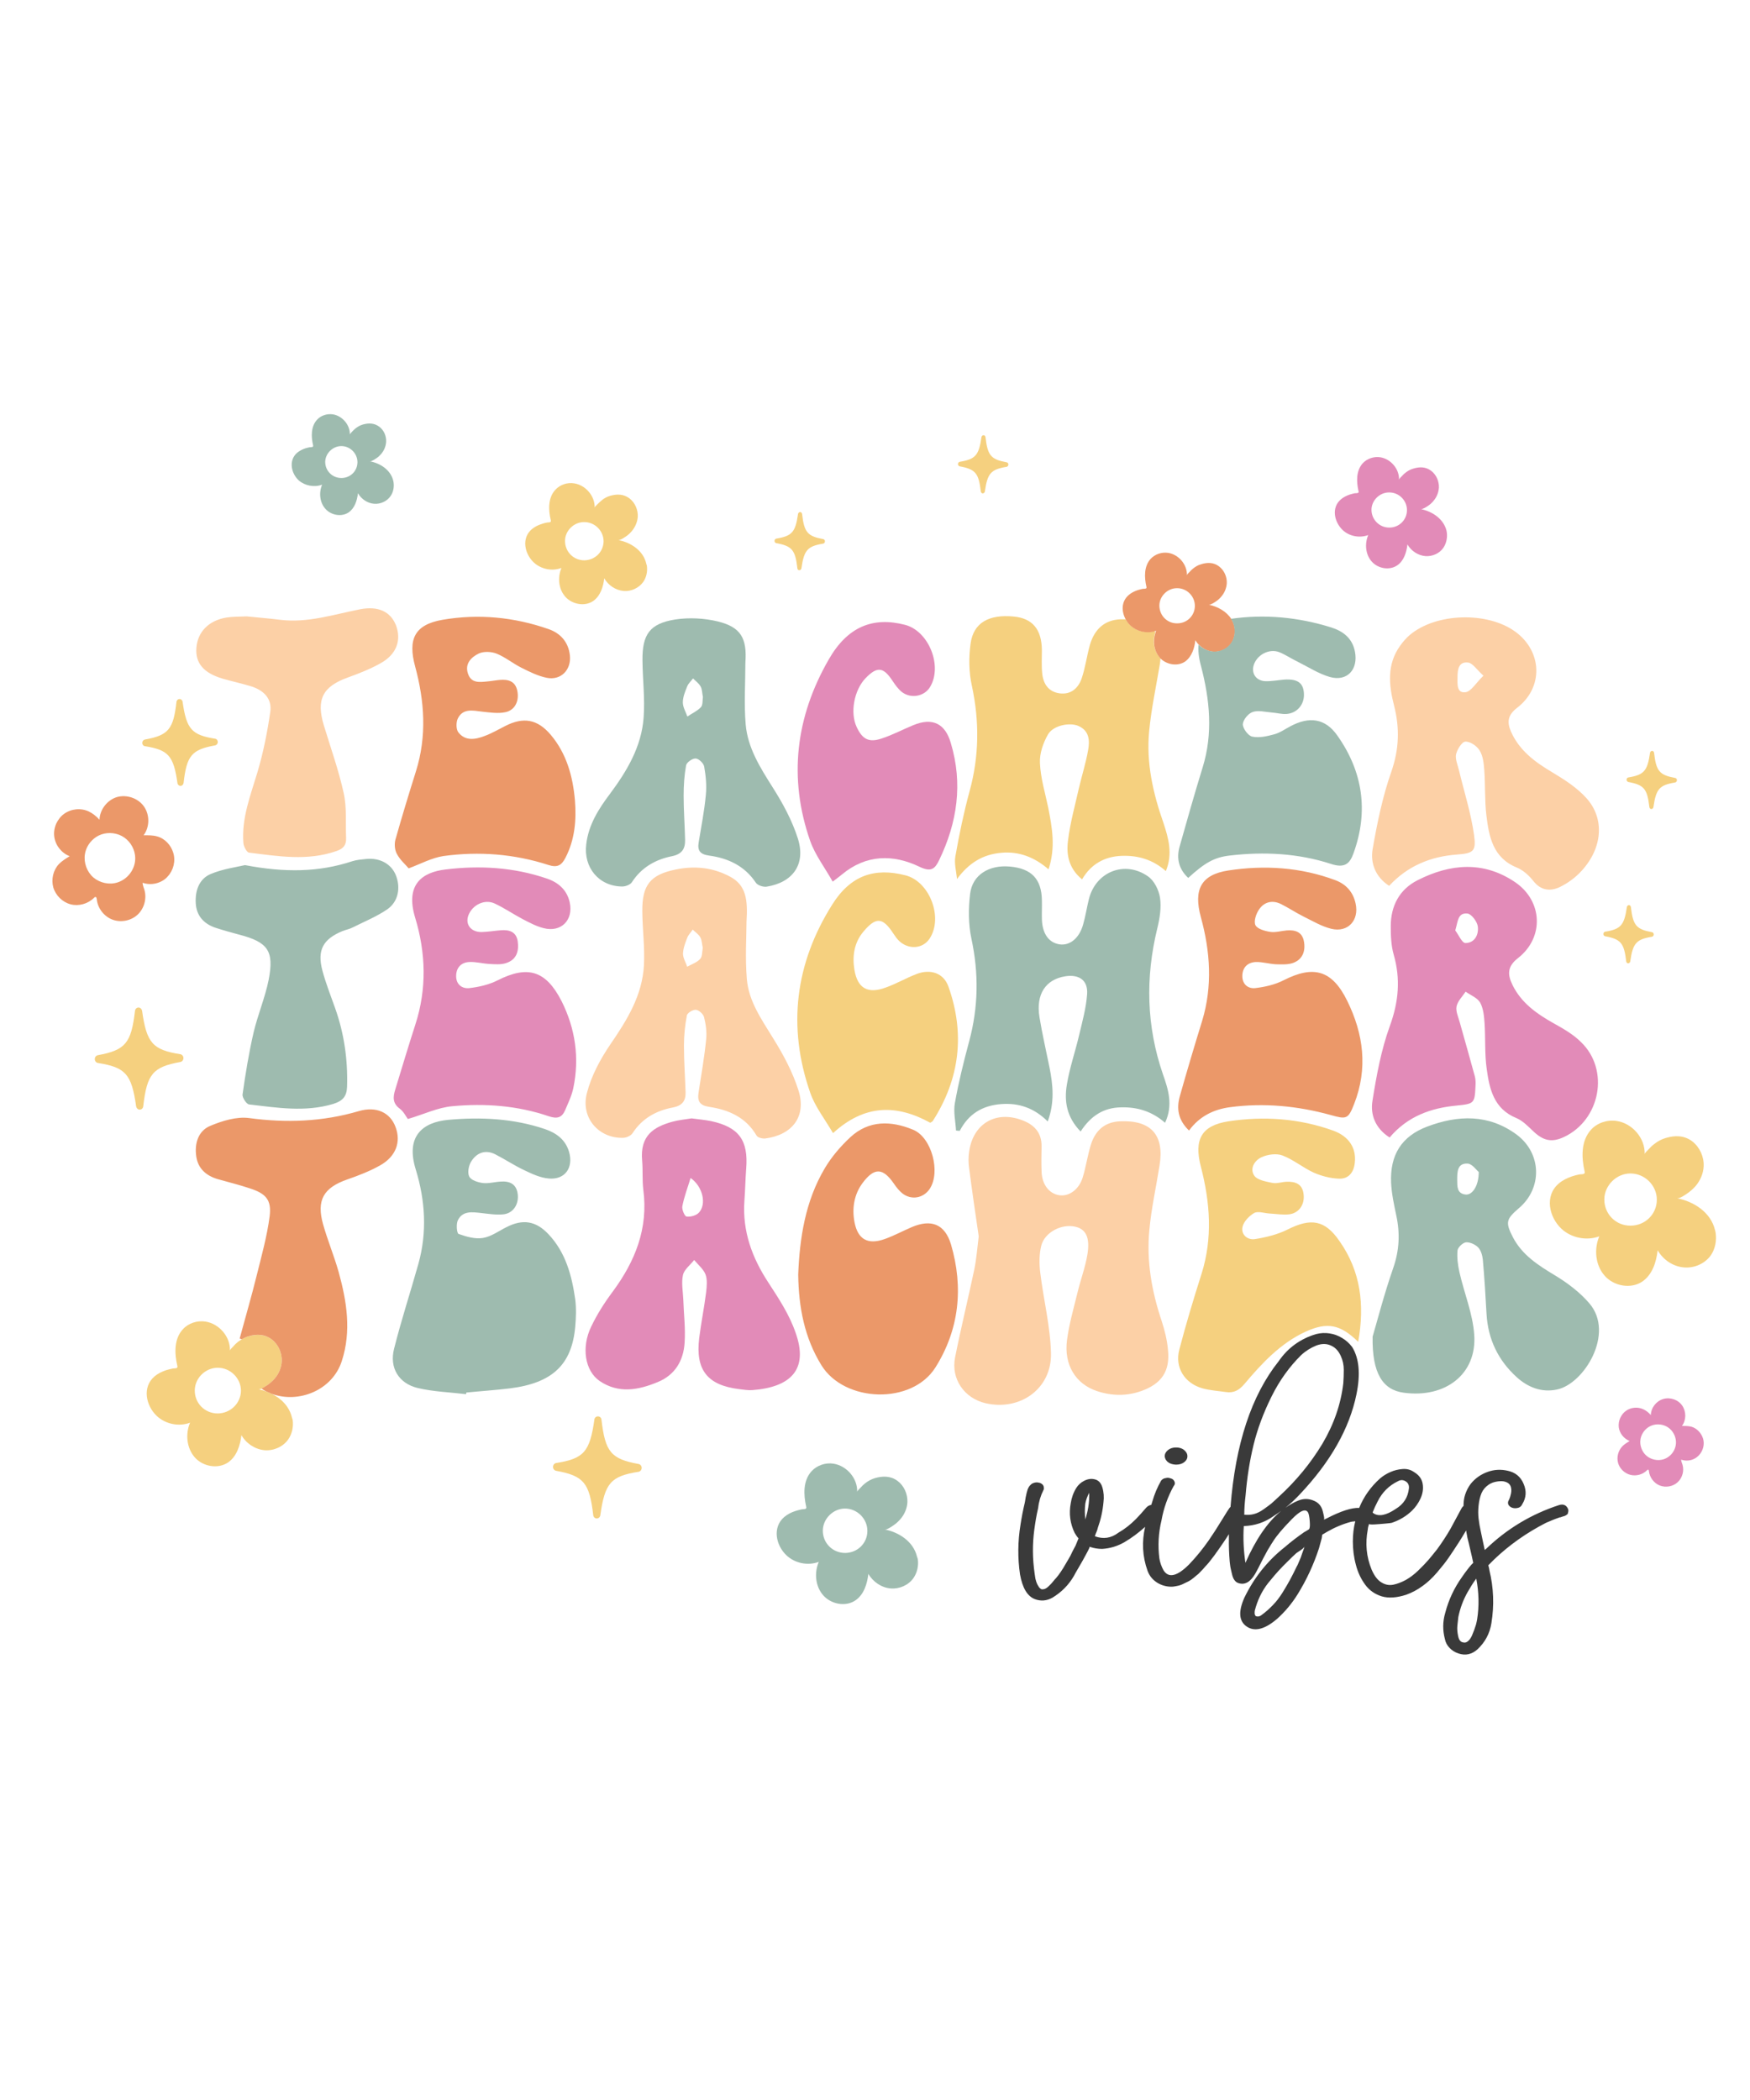 <?xml version="1.0" encoding="UTF-8"?> <!-- Generator: Adobe Illustrator 24.0.0, SVG Export Plug-In . SVG Version: 6.00 Build 0) --> <svg xmlns="http://www.w3.org/2000/svg" xmlns:xlink="http://www.w3.org/1999/xlink" version="1.1" id="Layer_1" x="0px" y="0px" viewBox="0 0 1080 1296" style="enable-background:new 0 0 1080 1296;" xml:space="preserve"> <style type="text/css"> .st0{fill:#F5D07F;} .st1{fill:#EB9869;} .st2{fill:#E28BB8;} .st3{fill:#9EBBAF;} .st4{fill:#FCD0A6;} .st5{fill:#3A3A3A;} </style> <path class="st0" d="M709.2,451.2c1.3-13.6,4.2-27.1,6.5-40.7c0.2-1.4,0.4-2.8,0.5-4.2c-0.2-0.2-0.4-0.4-0.6-0.7 c-3.6-4.1-4.4-10.2-2.6-15.4c-0.2-0.3-0.4-0.5-0.6-0.8c-5.1,1.5-11,0.2-14.8-3.5c-1.1-1.1-2.1-2.3-2.9-3.7c-1.1,0-2.2,0-3.3,0 c-9.4,0.4-15.9,5.8-18.8,15.9c-1.9,6.8-2.8,14-5.1,20.7c-2.1,6-6.7,10-13.5,9.1c-6.9-0.9-10.1-5.8-10.8-12.2 c-0.5-4.9-0.2-9.8-0.2-14.7c-0.2-12.7-5.9-19.4-17.3-20.5c-15.4-1.5-24.9,3.8-26.7,16.6c-1.2,8.6-1.1,17.8,0.8,26.2 c4.7,21.9,4.5,43.3-1.4,64.9c-3.6,13.2-6.4,26.7-8.8,40.3c-0.8,4.5,0.6,9.3,1,14c7.3-9.9,15.9-15.2,27.3-16.2 c11-1,20.5,2.7,29.2,10.2c4.5-13.6,2.2-25.8-0.2-38.1c-1.9-9.1-4.7-18.2-5.1-27.5c-0.3-5.9,2-12.5,5-17.7c3.3-5.6,13.4-7.5,18.7-5.2 c6.9,3,7.1,9.2,6,15.1c-1.4,7.9-3.9,15.7-5.7,23.5c-2.4,10.7-5.4,21.4-6.7,32.3c-1.1,8.6,0.5,17.1,8.7,23.8 c5.5-9.5,14-14.1,24.3-14.5c10-0.4,19.3,2.2,27.4,9.4c4.4-10.7,1.6-20.3-1.4-29.5C711.6,489.7,707.3,470.8,709.2,451.2z M794.6,758.8c-6.2,3.1-13.2,4.8-20.1,5.9c-4.6,0.7-8.7-2.7-7.7-7.5c0.7-3.3,4.1-6.8,7.2-8.6c2.3-1.3,6.2,0.1,9.3,0.3 c4.1,0.2,8.4,1,12.4,0.5c6.1-0.8,9.6-6.2,8.8-12.4c-0.7-6.3-5-7.9-10.5-7.7c-2.9,0.1-6,1.3-8.8,0.7c-3.9-0.8-9.2-1.7-11.1-4.4 c-3.1-4.5,0.3-9.6,4.6-11.5c3.8-1.7,9.1-2.4,12.8-1c6.8,2.6,12.7,7.6,19.3,10.6c4.8,2.1,10.2,3.5,15.4,3.7c6,0.3,9.3-3.8,9.9-9.8 c1-8.9-3.4-16.2-13.2-19.8c-21-7.6-42.9-9.1-64.7-5.8c-17,2.6-21.4,11.5-17.1,28c5.7,22,7.4,44,0.4,66.2c-4.9,15.4-9.6,31-13.7,46.7 c-2.9,11.1,3.3,20.8,14.3,23.9c4.7,1.3,9.7,1.6,14.5,2.3c4.8,0.7,8.1-1.1,11.4-5c10.8-12.8,22.2-25.1,37.8-32.3 c13.3-6,21.2-4.6,32.4,6.3c4.1-22.9,1.5-43.6-11.5-62.1C817.6,752.7,808.9,751.6,794.6,758.8z M565.4,601.2 c-6.4,2.5-12.4,6-18.9,8.3c-10.9,4-17.3,0.5-19.2-11c-1.4-8.4-0.2-16.8,5.6-23.6c7.7-9.2,11.9-8.8,18.4,1.2c1.1,1.6,2.2,3.3,3.6,4.6 c5.8,5.5,14.5,4.9,18.7-1.3c8.7-12.9,0.2-35.4-14.8-39.2c-19.1-4.9-33.8,0-45.1,17.9c-23,36.4-27.9,75.6-13.6,116.5 c3,8.5,8.9,16,14,24.7c19.7-18,39.4-17.7,60-6.4c0.6-0.4,1.4-0.7,1.7-1.3c16.5-25.9,19.8-53.6,9.6-82.5 C582.5,600.5,574.2,597.7,565.4,601.2z M180.1,874.6c-1.6-6.6-6.5-11.5-12.4-14.4c-1-0.5-2.1-1-3.2-1.4c-1.6-0.6-3.3-1.1-5-1.4 c0.5,0.1,1.2-0.1,1.9-0.4c1.5-0.6,3.1-1.8,3.9-2.4c1.5-1,3-2.4,4.2-3.8c2.6-3,4.2-6.8,4.4-10.7c0.2-5.1-2.1-10.4-6.2-13.5 c-4.4-3.3-9.4-3.3-14.4-1.9c-1.4,0.4-2.8,1-4,1.8c-0.8,0.5-1.6,1-2.4,1.6c-1,0.8-2,1.7-2.8,2.7c-0.5,0.5-2.1,2-2.2,2.7 c0.3-8.6-6.7-16.6-15.1-17.9c-5.1-0.8-10.6,1-14,4.8c-5.5,6-5.1,15-3.4,22.4c0.1,0.4,0.2,0.8,0,1.1c-0.4,0.8-2.2,0.5-2.9,0.7 c-1.3,0.3-2.7,0.6-4,1c-2.6,0.9-5.1,2.1-7.1,3.8c-7.8,6.6-5.4,18.1,1.4,24.5c5.4,5,13.6,6.7,20.5,4.1c-3,7-2.1,15.7,2.9,21.4 s14.3,7.4,20.6,3.1c5.3-3.7,7.4-10.4,8.2-16.8c2.9,5.1,8.4,8.8,14.4,9.3c5.5,0.4,11.3-2.1,14.5-6.7c2.4-3.5,3.3-7.9,2.7-12.1 C180.4,875.6,180.3,875.1,180.1,874.6z M134.4,872.3c-8,0-14.3-6.3-14.2-14.3c0.1-7.5,6.5-13.8,14-13.9c7.9-0.1,14.5,6.4,14.5,14.2 C148.6,866,142.3,872.2,134.4,872.3z M398.8,347.7c-1.9-8-9.5-12.9-17.2-14.4c1.2,0.2,3.9-1.7,4.8-2.3c1.3-0.9,2.5-2,3.5-3.2 c2.1-2.5,3.5-5.7,3.7-8.9c0.2-4.3-1.7-8.7-5.1-11.3c-3.7-2.8-7.8-2.8-12-1.6c-2,0.6-3.7,1.5-5.3,2.9c-0.8,0.7-1.6,1.4-2.4,2.2 c-0.4,0.4-1.8,1.7-1.8,2.2c0.2-7.2-5.6-13.9-12.6-15c-4.3-0.7-8.8,0.8-11.7,4c-4.6,5-4.3,12.5-2.8,18.7c0.1,0.3,0.1,0.6,0,0.9 c-0.4,0.7-1.8,0.4-2.4,0.6c-1.1,0.2-2.2,0.5-3.3,0.9c-2.2,0.7-4.2,1.7-6,3.2c-6.5,5.5-4.5,15.1,1.2,20.5c4.5,4.2,11.4,5.6,17.1,3.4 c-2.5,5.8-1.8,13.1,2.4,17.8c4.2,4.7,12,6.2,17.2,2.6c4.4-3.1,6.2-8.7,6.8-14c2.5,4.3,7,7.4,12,7.8c4.6,0.4,9.4-1.8,12.1-5.6 c2-2.9,2.7-6.6,2.2-10.1C399,348.6,398.9,348.2,398.8,347.7z M360.6,345.8c-6.7,0-11.9-5.3-11.9-12c0-6.2,5.4-11.6,11.7-11.6 c6.6-0.1,12.1,5.3,12.1,11.9C372.4,340.6,367.2,345.7,360.6,345.8z M1058.8,760.9c-0.1-0.6-0.2-1.2-0.4-1.8 c-2.6-10.9-13-17.6-23.4-19.6c1.7,0.3,5.3-2.3,6.6-3.2c1.7-1.2,3.4-2.7,4.8-4.3c2.9-3.4,4.8-7.7,5-12.2c0.3-5.9-2.4-11.8-7-15.4 c-5-3.8-10.7-3.8-16.4-2.1c-2.7,0.8-5.1,2.1-7.3,3.9c-1.2,0.9-2.2,1.9-3.2,3c-0.5,0.6-2.4,2.3-2.5,3c0.3-9.8-7.6-18.9-17.2-20.4 c-5.8-0.9-12.1,1.1-16,5.5c-6.2,6.9-5.8,17.1-3.9,25.5c0.1,0.4,0.2,0.9,0,1.2c-0.5,0.9-2.5,0.6-3.3,0.8c-1.5,0.3-3,0.7-4.5,1.2 c-2.9,1-5.8,2.4-8.1,4.4c-8.9,7.5-6.1,20.6,1.6,27.9c6.1,5.7,15.5,7.6,23.4,4.7c-3.4,7.9-2.4,17.9,3.3,24.3 c5.7,6.5,16.3,8.4,23.4,3.5c6-4.2,8.5-11.9,9.3-19.2c3.4,5.9,9.6,10.1,16.4,10.6c6.3,0.5,12.9-2.4,16.5-7.6 C1058.5,770.7,1059.5,765.7,1058.8,760.9z M1006.3,756.4c-9.1,0.1-16.3-7.2-16.2-16.3c0.1-8.5,7.4-15.8,15.9-15.9 c9-0.1,16.5,7.3,16.5,16.2C1022.5,749.3,1015.3,756.4,1006.3,756.4z M1004.9,482.6c9.7,1.8,11.7,4.2,13,15.5 c0.1,0.7,0.6,1.2,1.2,1.2c0,0,0,0,0,0c0.6,0,1.2-0.5,1.3-1.2c1.6-11.2,3.7-13.6,13.4-15.2c0.6-0.1,1.1-0.7,1.1-1.4 c0-0.7-0.4-1.3-1.1-1.4c-9.7-1.8-11.7-4.2-13-15.5c-0.1-0.7-0.6-1.2-1.2-1.2c0,0,0,0,0,0c-0.6,0-1.2,0.5-1.3,1.2 c-1.6,11.2-3.7,13.6-13.4,15.2c-0.6,0.1-1.1,0.7-1.1,1.4C1003.9,481.9,1004.3,482.4,1004.9,482.6z M990.6,577.8 c9.7,1.8,11.7,4.2,13,15.5c0.1,0.7,0.6,1.2,1.2,1.2c0,0,0,0,0,0c0.6,0,1.2-0.5,1.3-1.2c1.6-11.2,3.7-13.6,13.4-15.2 c0.6-0.1,1.1-0.7,1.1-1.4c0-0.7-0.4-1.3-1.1-1.4c-9.7-1.8-11.7-4.2-13-15.5c-0.1-0.7-0.6-1.2-1.2-1.2c0,0,0,0,0,0 c-0.6,0-1.2,0.5-1.3,1.2c-1.6,11.2-3.7,13.6-13.4,15.2c-0.6,0.1-1.1,0.7-1.1,1.4C989.5,577.1,990,577.7,990.6,577.8z M592.3,287.8 c9.7,1.8,11.7,4.2,13,15.5c0.1,0.7,0.6,1.2,1.2,1.2c0,0,0,0,0,0c0.6,0,1.2-0.5,1.3-1.2c1.6-11.2,3.7-13.6,13.4-15.2 c0.6-0.1,1.1-0.7,1.1-1.4c0-0.7-0.4-1.3-1.1-1.4c-9.7-1.8-11.7-4.2-13-15.5c-0.1-0.7-0.6-1.2-1.2-1.2c0,0,0,0,0,0 c-0.6,0-1.2,0.5-1.3,1.2c-1.6,11.2-3.7,13.6-13.4,15.2c-0.6,0.1-1.1,0.7-1.1,1.4C591.2,287.1,591.7,287.7,592.3,287.8z M493.3,351.9 C493.3,351.9,493.3,351.9,493.3,351.9c0.7,0,1.2-0.5,1.3-1.2c1.6-11.2,3.7-13.6,13.4-15.2c0.6-0.1,1.1-0.7,1.1-1.4 c0-0.7-0.4-1.3-1.1-1.4c-9.7-1.8-11.7-4.2-13-15.5c-0.1-0.7-0.6-1.2-1.2-1.2c0,0,0,0,0,0c-0.6,0-1.2,0.5-1.3,1.2 c-1.6,11.2-3.7,13.6-13.4,15.2c-0.6,0.1-1.1,0.7-1.1,1.4c0,0.7,0.4,1.3,1.1,1.4c9.7,1.8,11.7,4.2,13,15.5 C492.1,351.4,492.6,351.9,493.3,351.9z M394.1,903.5c-17-3.1-20.6-7.4-22.9-27.3c-0.1-1.2-1-2.1-2.2-2.1c0,0,0,0,0,0 c-1.1,0-2.1,0.8-2.2,2.1c-2.8,19.8-6.5,24-23.6,26.7c-1.1,0.2-1.9,1.2-1.9,2.4c0,1.2,0.8,2.2,1.9,2.4c17,3.1,20.6,7.4,22.9,27.3 c0.1,1.2,1,2.1,2.2,2.1c0,0,0,0,0,0c1.1,0,2.1-0.8,2.2-2.1c2.8-19.8,6.5-24,23.6-26.7c1.1-0.2,1.9-1.2,1.9-2.4 C396,904.7,395.2,903.7,394.1,903.5z M89.4,460.5c14.5,2.3,17.7,5.9,20.1,22.7c0.1,1,0.9,1.8,1.9,1.8c0,0,0,0,0,0 c1,0,1.7-0.8,1.9-1.8c1.9-16.9,5-20.6,19.5-23.2c0.9-0.2,1.6-1,1.6-2.1c0-1-0.7-1.9-1.6-2c-14.5-2.3-17.7-5.9-20.1-22.7 c-0.1-1-0.9-1.8-1.9-1.8c0,0,0,0,0,0c-1,0-1.8,0.8-1.9,1.8c-1.9,16.9-5,20.6-19.5,23.2c-0.9,0.2-1.6,1-1.6,2.1 C87.8,459.5,88.5,460.4,89.4,460.5z M111.3,655.4c1.1-0.2,1.9-1.2,1.9-2.4c0-1.2-0.8-2.2-1.9-2.4c-17.1-2.7-20.8-6.9-23.6-26.7 c-0.2-1.2-1.1-2.1-2.2-2.1c0,0,0,0,0,0c-1.2,0-2.1,0.9-2.2,2.1c-2.3,19.8-5.9,24.2-22.9,27.3c-1.1,0.2-1.9,1.2-1.9,2.4 c0,1.2,0.8,2.2,1.9,2.4c17.1,2.7,20.8,6.9,23.6,26.7c0.2,1.2,1.1,2.1,2.2,2.1c0,0,0,0,0,0c1.2,0,2.1-0.9,2.2-2.1 C90.7,662.8,94.3,658.5,111.3,655.4z"></path> <path class="st1" d="M831.4,617.6c-9.3-18.9-20.7-22.1-39.3-12.6c-5.3,2.7-11.5,4.1-17.4,4.8c-4.5,0.5-8.1-2.4-8-7.6 c0.1-5.2,3.3-8.3,8.4-8.5c4.1-0.1,8.2,1.2,12.4,1.4c3.6,0.1,7.5,0.3,10.7-0.9c5.8-2.2,7.6-7.4,6.5-13.3c-1.1-5.8-5.4-7.1-10.6-6.7 c-3.4,0.3-6.9,1.4-10.2,0.9c-3.3-0.5-7.9-1.8-9.1-4.1c-1.2-2.4,0.4-7.1,2.2-9.7c3.2-4.8,8.4-6,13.7-3.3c4.6,2.3,8.9,5.2,13.5,7.5 c5.7,2.8,11.3,6.2,17.4,7.7c10.3,2.5,17.3-5.3,15-15.6c-1.5-7-5.8-11.9-12.5-14.4c-21.4-8-43.7-9.4-66-6c-17.1,2.6-21.6,12-17,28.8 c5.8,21.2,7.3,42.5,0.8,64c-4.8,15.5-9.4,31-13.8,46.6c-2.1,7.5-1.1,14.6,5.7,21.1c6.5-8.9,15.4-13.1,25.3-14.4 c20.9-2.8,41.7-0.8,62,4.8c9.7,2.7,10.9,2.8,14.6-6.8C844.3,659.3,841.5,638.1,831.4,617.6z M339.9,453.5 c-8.2-9.7-16.9-11.2-28.2-5.4c-4.2,2.1-8.2,4.5-12.6,6.1c-5.7,2.2-11.9,3.3-16.2-2.2c-1.5-1.9-1.5-6.4-0.3-8.7 c3.2-6.3,9.3-4.8,15-4.1c4.8,0.5,9.8,1.3,14.4,0.3c6-1.3,8.6-7.2,7.2-13.4c-1.3-5.8-5.6-6.9-10.7-6.5c-2.4,0.2-4.9,0.7-7.3,0.9 c-5,0.5-10.4,1.4-12.4-4.8c-2.1-6.1,2.1-10.2,6.7-12.4c3-1.4,7.8-1.2,11,0.1c5.4,2.2,10.1,6.1,15.3,8.7c5,2.5,10.2,5.1,15.6,6.2 c8.8,1.8,15.3-5,14.3-13.9c-0.9-8.2-5.9-13.7-13.3-16.2c-21.2-7.4-43.2-9.5-65.3-5.7c-17.2,3-21.5,11.9-16.9,28.8 c5.8,21.4,7.3,43,0.5,64.7c-4.4,14-8.7,28.1-12.7,42.3c-0.7,2.7-0.4,6.4,1,8.8c1.9,3.6,5.2,6.4,7.2,8.8c7.3-2.7,14.2-6.5,21.5-7.6 c21.9-3,43.7-1.3,64.7,5.5c5.5,1.8,8.1,0.3,10.5-4.3c5.9-11.3,6.9-23.5,5.9-35.8C353.5,479,349.6,465,339.9,453.5z M562.7,757.3 c-5.6,2.4-11.1,5.4-16.8,7.4c-10.2,3.6-16.4,0.3-18.5-10.2c-1.7-8.6-0.4-17.3,5-24.5c7.2-9.6,12.5-9.3,19.2,0.4 c1.5,2.2,3.2,4.4,5.3,6.1c5.5,4.3,12.9,3,16.8-2.7c7-10.4,1.3-31.9-10.2-36.6c-13.5-5.6-27.2-6-38.7,4.6c-6,5.6-11.6,12.1-15.8,19.2 c-12.1,20.4-15.5,43.2-16.4,65.6c0.3,20.4,3.9,39,14.3,55.9c14.2,23.1,55.8,24.6,70.4,1.4c14.7-23.4,17.4-49.3,9.6-75.9 C583.1,755.4,574.7,752.2,562.7,757.3z M221.5,685.7c-22.4,6.6-44.8,7.4-67.8,4.3c-7.7-1-16.5,1.7-23.9,4.8 c-7.5,3.1-9.8,10.9-8.7,18.7c1,7.6,6.1,12.1,13.3,14.2c6.6,1.9,13.3,3.5,19.8,5.7c9.9,3.2,13.5,7.1,12.2,17.3 c-1.6,12.3-5,24.4-8,36.5c-3.2,13-7,25.9-10.5,38.9c0.5,0.1,1,0.3,1.4,0.4c1.3-0.8,2.6-1.4,4-1.8c5-1.5,10-1.4,14.4,1.9 c4.1,3.1,6.4,8.4,6.2,13.5c-0.2,3.9-1.8,7.7-4.4,10.7c-1.2,1.4-2.7,2.7-4.2,3.8c-0.8,0.5-2.5,1.7-3.9,2.4c1,0.7,2.1,1.3,3.1,1.8 c1.1,0.4,2.2,0.9,3.2,1.4c16.8,6.1,37.4-2.3,43.2-20.1c6.1-18.6,3.1-37-1.9-55.1c-2.8-9.9-6.8-19.5-9.6-29.4 c-4.2-15,0.3-22.6,14.9-27.7c6.9-2.4,13.9-5.1,20.3-8.7c9.8-5.5,13-14.5,9.5-23.7C240.9,686.8,232.5,682.5,221.5,685.7z M737.7,395.1c0.6,1,1.3,2,2.2,2.8c2.4,2.4,5.5,4.1,8.9,4.3c4.2,0.3,8.7-1.6,11.1-5.2c1.8-2.7,2.5-6.1,2.1-9.3 c-0.1-0.4-0.1-0.8-0.2-1.2c-0.4-1.6-1.1-3.1-1.9-4.5c-3-4.7-8.5-7.7-13.9-8.8c1.1,0.2,3.6-1.5,4.5-2.1c1.2-0.8,2.3-1.8,3.2-2.9 c2-2.3,3.2-5.2,3.4-8.2c0.2-4-1.6-8-4.7-10.4c-3.4-2.6-7.2-2.6-11.1-1.4c-1.8,0.5-3.4,1.4-4.9,2.6c-0.8,0.6-1.5,1.3-2.2,2.1 c-0.4,0.4-1.6,1.5-1.7,2.1c0.2-6.6-5.1-12.8-11.6-13.8c-3.9-0.6-8.1,0.8-10.8,3.7c-4.2,4.7-3.9,11.5-2.6,17.2c0.1,0.3,0.1,0.6,0,0.8 c-0.3,0.6-1.7,0.4-2.3,0.5c-1,0.2-2.1,0.5-3.1,0.8c-2,0.7-3.9,1.6-5.5,3c-4.7,4-4.6,10.2-1.8,15.2c0.8,1.4,1.7,2.6,2.9,3.7 c3.9,3.6,9.7,5,14.8,3.5c0.3-0.1,0.7-0.2,1-0.3c-0.2,0.4-0.3,0.7-0.4,1.1c-1.8,5.2-1,11.3,2.6,15.4c0.2,0.2,0.4,0.5,0.6,0.7 c4,3.8,10.6,4.9,15.2,1.7C735.5,405.2,737.2,400,737.7,395.1z M715.5,373.7c0-5.7,5-10.7,10.8-10.7c6.1-0.1,11.1,4.9,11.1,10.9 c0,6-4.8,10.8-10.9,10.8C720.4,384.8,715.5,379.9,715.5,373.7z M97,516.2c-2.7-0.8-5.6-0.7-8.4-0.7c3.8-5,3.9-12.5,0.3-17.7 c-3.6-5.2-10.6-7.6-16.7-5.9c-6,1.8-10.6,7.7-10.8,14c-1.9-2.1-4.1-3.9-6.6-5.1c-4.9-2.3-10.9-1.7-15.3,1.5c-2.1,1.5-3.7,3.7-4.8,6 c-1.1,2.5-1.6,5.4-1.2,8.1c0.7,5.3,4.5,10.1,9.5,12c-2.3,1.4-4.7,2.9-6.6,4.8c-3.6,3.8-4.9,9.5-3.5,14.5c1.5,5,5.7,9.1,10.7,10.4 c5,1.3,10.7-0.3,14.4-4c0.3-0.3,0.7-0.7,1.1-0.5c0.4,0.1,0.5,0.7,0.6,1.2c0.5,5.6,4.4,10.7,9.6,12.7s11.5,0.8,15.6-3 c4.1-3.8,5.8-10,4.2-15.4c-0.4-1.4-1.1-2.8-1.1-4.3c4,1.4,8.6,0.9,12.2-1.2c1.2-0.7,2.4-1.6,3.3-2.7c3.6-3.9,5-9.6,3.4-14.7 C105.5,521.6,101.8,517.5,97,516.2z M72.5,544.6c-5.1,1.6-10.9,0.3-14.9-3.1c-4-3.5-6-9.1-5.2-14.3c0.1-0.5,0.2-1,0.3-1.5 c1.1-4.3,4.2-8,8.1-10c4.4-2.2,9.9-2.1,14.3,0.2c4.4,2.3,7.5,6.8,8.2,11.7C84.4,534.9,79.7,542.3,72.5,544.6z"></path> <path class="st2" d="M958.8,631.5c-10.5-5.9-20-12.6-25.4-23.7c-3-6.2-3.4-11.2,3.4-16.5c16.3-12.7,15.3-35.3-1.8-46.9 c-19.5-13.2-40-11.4-60.1-1.2c-11.3,5.7-16.6,15.9-16.6,28.4c0,5.8,0.2,11.9,1.8,17.5c4.3,15,3.1,29-2.3,43.9 c-5.4,14.8-8.3,30.7-10.8,46.4c-1.4,8.6,1.8,17,10.6,22.6c11.1-13.1,25.4-18.2,41.3-19.7c10.9-1.1,11.2-1.3,11.7-12.1 c0.1-1.9,0.1-4-0.4-5.9c-3-11.1-6.2-22.2-9.3-33.3c-0.9-3.3-2.6-6.9-2-9.9c0.7-3.3,3.6-6.1,5.6-9.1c3.1,2.2,7.3,3.8,9,6.8 c2,3.7,2.4,8.5,2.7,12.8c0.6,9.3,0,18.8,1.3,28c1.7,12.5,4.4,24.7,18.3,30.4c3.9,1.6,7.2,5.1,10.4,8.1c6.3,6,11.5,7.1,19,3.6 c22.5-10.6,28.3-41.5,10.5-58.6C970.9,638.3,964.7,634.8,958.8,631.5z M904.4,582c-2.1,0-4.2-5-6.3-7.8c1.7-5.4,1.4-11.1,7.6-10.4 c2.4,0.3,5.8,4.8,6.3,7.8C912.7,576.6,910.3,581.9,904.4,582z M474.3,791.7c-10.2-15.5-16.2-31.9-14.9-50.6 c0.5-6.6,0.6-13.3,1.1-19.9c1.4-17.5-4.5-25.6-21.6-29.3c-3.8-0.8-7.8-1.1-12.1-1.7c-3.8,0.6-8,1-12,2.1c-10.9,3.1-20,8.1-18.5,24.1 c0.5,5.9,0,11.9,0.7,17.7c3.2,24-5,44.3-19,63.2c-5,6.7-9.5,13.8-13.1,21.3c-6.3,12.9-3.9,27.5,5.2,33.7c11.7,7.9,23.9,5.6,35.9,0.6 c10.7-4.4,15.8-13.3,16.5-24.2c0.6-8.8-0.5-17.6-0.8-26.5c-0.2-5.1-1.3-10.5-0.2-15.4c0.8-3.4,4.5-6.1,6.9-9.2 c2.4,2.9,5.7,5.6,7,8.9c1.2,3.2,0.8,7.3,0.4,10.9c-1.2,9.5-3.1,18.9-4.3,28.4c-2.4,19.7,5.1,29.1,24.7,31.5c2.7,0.3,5.4,0.8,8.1,0.6 c23.8-1.8,34.8-12.8,26.7-35.4C487.3,811.6,480.7,801.5,474.3,791.7z M431.3,748.4c-1.7,1.8-5.2,2.7-7.6,2.4c-1.2-0.2-3-4.4-2.6-6.4 c1.1-5.7,3.2-11.3,5.1-17.4C433.9,732.4,436.1,743.3,431.3,748.4z M307.1,605c-5.3,2.7-11.5,4.1-17.4,4.8c-4.4,0.5-8.2-2.1-8.2-7.4 c0-5.2,3.1-8.5,8.2-8.7c4.1-0.2,8.2,1,12.4,1.2c3.4,0.2,7,0.5,10.1-0.5c6.5-2,8.2-7.3,7.3-13.5c-0.9-5.9-5.2-7.2-10.4-6.8 c-3.9,0.3-7.8,1-11.7,1.1c-6.7,0.2-10.5-4.7-8.3-10.4c2.5-6.4,10-10.1,16.2-7.2c6,2.8,11.5,6.6,17.4,9.7c4.1,2.1,8.3,4.4,12.8,5.5 c10.8,2.8,18.5-5,16.1-15.9c-1.7-7.7-7-12.3-14.1-14.7c-20.4-7-41.5-8.2-62.6-5.6c-14.4,1.7-24.9,9.3-18.7,29.7 c6.6,21.7,7.3,44,0.1,66.1c-4.3,13.3-8.3,26.7-12.4,40.1c-1.4,4.5-1.7,8.4,2.8,11.7c2.4,1.8,3.9,4.9,5,6.4 c9.8-2.9,18.5-7.1,27.4-7.9c20.1-1.9,40.3-0.4,59.6,6.2c5.1,1.7,8,0.9,10-3.6c1.9-4.5,4.1-9,5.1-13.7c3.9-18.7,1.3-36.7-7.2-53.7 C336.9,598.9,325.7,595.6,307.1,605z M563.7,447.5c-6.6,2.7-12.9,6.1-19.7,8.3c-7.8,2.6-11.8,0.4-15.3-7.1 c-4.2-8.9-1.6-22.8,5.5-30.2c7.2-7.4,11-6.9,16.7,1.8c1.6,2.4,3.4,4.9,5.6,6.7c5.6,4.4,13.9,2.8,17.4-2.9c8-13-0.7-34.7-15.4-38.5 c-19.8-5.1-35.4,1.1-47,21.3c-20.4,35.4-25.1,73.1-11.5,112.1c3.1,8.7,9,16.4,13.9,25.1c3.1-2.4,4.5-3.4,5.8-4.5 c14.8-12.3,31.5-12.5,47.7-4.7c7.3,3.5,9.6,1.3,12.2-4.1c11.2-23.2,14.7-47.2,7.2-72.2C583.3,446.4,575.4,442.7,563.7,447.5z M862.3,348.9c4.1-2.8,5.7-8,6.3-12.9c2.3,4,6.5,6.8,11.1,7.2c4.2,0.3,8.7-1.6,11.1-5.2c1.8-2.7,2.5-6.1,2.1-9.3 c-0.1-0.4-0.1-0.8-0.2-1.2c-1.8-7.3-8.8-11.9-15.8-13.3c1.1,0.2,3.6-1.5,4.5-2.1c1.2-0.8,2.3-1.8,3.2-2.9c2-2.3,3.2-5.2,3.4-8.2 c0.2-4-1.6-8-4.7-10.4c-3.4-2.6-7.2-2.6-11.1-1.4c-1.8,0.5-3.4,1.4-4.9,2.6c-0.8,0.6-1.5,1.3-2.2,2.1c-0.4,0.4-1.6,1.5-1.7,2.1 c0.2-6.6-5.1-12.8-11.6-13.8c-3.9-0.6-8.1,0.8-10.8,3.7c-4.2,4.7-3.9,11.5-2.6,17.2c0.1,0.3,0.1,0.6,0,0.8c-0.3,0.6-1.7,0.4-2.3,0.5 c-1,0.2-2.1,0.5-3.1,0.8c-2,0.7-3.9,1.6-5.5,3c-6,5.1-4.1,13.9,1.1,18.9c4.1,3.9,10.5,5.1,15.8,3.1c-2.3,5.4-1.7,12.1,2.2,16.4 C850.4,350.9,857.5,352.2,862.3,348.9z M846.4,314.6c0-5.7,5-10.7,10.8-10.7c6.1-0.1,11.1,4.9,11.1,10.9c0,6-4.8,10.8-10.9,10.8 C851.3,325.6,846.4,320.7,846.4,314.6z M1051,887.7c-1.1-3.3-3.7-6.2-7.1-7.2c-1.9-0.5-4-0.5-5.9-0.5c2.7-3.6,2.7-8.8,0.2-12.5 s-7.5-5.4-11.8-4.1c-4.3,1.3-7.5,5.4-7.6,9.9c-1.3-1.5-2.9-2.8-4.7-3.6c-3.4-1.6-7.7-1.2-10.8,1.1c-1.5,1.1-2.6,2.6-3.4,4.3 c-0.8,1.8-1.1,3.8-0.9,5.7c0.5,3.8,3.2,7.1,6.7,8.5c-1.6,1-3.3,2-4.6,3.4c-2.5,2.7-3.5,6.7-2.5,10.2c1,3.5,4,6.4,7.6,7.3 c3.6,0.9,7.6-0.2,10.2-2.8c0.2-0.2,0.5-0.5,0.8-0.4c0.3,0.1,0.4,0.5,0.4,0.8c0.4,3.9,3.1,7.6,6.8,9c3.7,1.4,8.1,0.6,11-2.1 c2.9-2.7,4.1-7.1,2.9-10.9c-0.3-1-0.8-2-0.8-3c2.8,1,6.1,0.7,8.6-0.8c0.9-0.5,1.7-1.2,2.4-1.9C1051.1,895.3,1052.1,891.3,1051,887.7 z M1026.6,900.6c-3.6,1.1-7.7,0.2-10.5-2.2c-2.8-2.4-4.3-6.4-3.7-10.1c0.1-0.3,0.1-0.7,0.2-1c0.8-3,2.9-5.7,5.7-7.1 c3.1-1.6,7-1.5,10.1,0.1c3.1,1.6,5.3,4.8,5.8,8.3C1035,893.8,1031.7,899,1026.6,900.6z"></path> <path class="st3" d="M980.9,804.4c-5.9-6.9-13.6-12.7-21.4-17.4c-10.3-6.2-20.1-12.5-25.8-23.4c-4.8-9.3-4.2-11.2,3.7-18 c14.6-12.4,14-33.8-1.3-45.3c-17.4-12.9-36.4-12.2-55.4-5c-15.8,6-22.9,17.5-22.2,34.5c0.3,6.8,1.8,13.6,3.2,20.3 c2.4,11.1,1.9,21.6-1.9,32.5c-5.6,16.1-9.9,32.8-12.7,42.3c-0.4,22.7,6.3,32.9,19.2,34.6c25.6,3.5,45.3-11.4,43.5-35.9 c-0.9-12.9-6.2-25.6-9.1-38.4c-1-4.4-1.6-9.1-1.2-13.5c0.2-1.9,3.3-4.8,5.2-5c2.5-0.2,5.7,1.3,7.5,3.1c1.7,1.7,2.6,4.8,2.9,7.4 c1,11.2,1.7,22.5,2.3,33.7c0.9,15.5,7.1,28.5,18.5,38.9c7,6.4,15.6,9.8,25.1,7.7C977.6,854,996.7,822.9,980.9,804.4z M904.4,737.2 c-5.5-0.7-5-5.3-5.1-9.1c0-4.7,0-10.4,6.5-10c2.8,0.2,5.4,4.1,6.8,5.2C912.6,731.9,908.6,737.7,904.4,737.2z M714.2,573 c1.5-6.1,2.6-12.8,1.7-18.9c-0.7-4.8-3.6-10.7-7.5-13.3c-14.3-10-32.2-2.8-36.4,14.1c-1.3,5.2-2.1,10.6-3.6,15.8 c-2.4,8.4-8.2,13-14.5,12.1c-6.6-1-10.6-6.5-10.9-15.4c-0.1-3.9,0.1-7.9,0-11.8c-0.2-13.1-6.4-19.6-19.7-20.8 c-12.9-1.2-23.2,5.1-24.6,16.8c-1.1,9.1-1.1,18.8,0.8,27.7c4.6,21.4,4.3,42.3-1.4,63.4c-3.4,12.6-6.5,25.2-8.8,38 c-1,5.5,0.4,11.4,0.7,17c0.8,0.1,1.6,0.1,2.3,0.2c5.4-10.4,13.9-15.6,25.4-16.5c11-0.9,20.6,2.4,28.9,10.7c4.4-12,3.2-22.6,1.1-33.3 c-2.1-10.4-4.5-20.7-6.2-31.1c-2.3-14.1,3.8-23.3,16-25.2c8.5-1.3,14,2.5,13.4,11c-0.6,8.5-2.9,16.8-4.9,25.2 c-2.4,10.3-5.9,20.3-7.6,30.7c-1.7,10.1-0.2,20,8.5,28.9c6.2-9.6,14.1-14.7,24.8-14.9c10.1-0.3,19.2,2.4,27.3,9.5 c5.1-10.8,2-20.6-1.3-29.9C707.5,633.3,706.8,603.4,714.2,573z M338.5,761.7c-7.8-8.3-15.9-9.5-25.9-4.4c-4.8,2.4-9.5,5.9-14.6,6.7 c-4.8,0.8-10.3-0.8-15-2.5c-1.1-0.4-1.6-6.2-0.4-8.5c3-5.9,8.8-5,14.3-4.4c4.6,0.5,9.3,1.3,13.9,0.8c6-0.7,9.5-6.3,8.7-12.5 c-0.8-6.2-4.9-8.1-10.5-7.7c-3.7,0.2-7.4,1.3-11,0.9c-3-0.4-7.3-1.7-8.4-4c-1.2-2.3-0.4-6.8,1.2-9.3c3.3-5.3,8.6-7.5,14.7-4.5 c6.1,3.1,11.9,7,18.1,9.9c4.8,2.3,9.9,4.7,15.1,5.1c10,0.9,15.3-6.7,12.5-16.4c-2.2-7.6-7.9-11.7-14.9-14.1 c-19.5-6.6-39.6-7.5-59.7-5.7c-15.9,1.5-26.4,10.2-20,30.7c5.8,18.9,7.1,38.6,1.6,58.2c-4.9,17.5-10.6,34.8-15,52.4 c-3,11.7,2.9,21.4,14.6,24.2c9.7,2.3,19.8,2.6,29.8,3.8c0.1-0.3,0.1-0.7,0.2-1c9-0.9,18.1-1.5,27.1-2.6c26-3.3,38-14.6,40.1-38 c0.5-5.6,0.7-11.4,0-16.9C352.9,787.2,349.1,772.9,338.5,761.7z M492.4,517.5c-3.5-11-9.2-21.6-15.5-31.5 c-7.7-12.2-15.4-24.3-16.7-38.8c-1.1-12.7-0.2-25.5-0.2-38.2c1.1-15.2-2.8-22-17.1-25.5c-8.3-2-17.6-2.5-26.1-1.2 c-15.8,2.5-20.5,9.2-20.3,25.3c0.1,11.8,1.6,23.6,0.7,35.3c-1.3,17.9-10.3,33-20.9,47.2c-7,9.3-13.1,19-14.5,30.9 c-1.8,14.4,7.8,26,22.2,26.1c2,0,5-1.1,6-2.7c5.9-9.1,14.6-14,24.7-16c6.3-1.3,8.2-4.7,8.1-10.1c-0.2-9.1-0.9-18.1-0.9-27.2 c0-6.3,0.4-12.6,1.5-18.7c0.3-1.9,3.9-4.4,5.9-4.3c2,0.1,5,3,5.3,5.1c1,5.7,1.6,11.7,1,17.4c-0.9,9.8-2.8,19.4-4.4,29.1 c-0.9,5.1,0.7,7.5,6.3,8.3c11.8,1.6,22,6.3,29,16.8c1.1,1.6,4.5,2.7,6.6,2.4C489.4,544.6,497.4,533.3,492.4,517.5z M432.5,436.5 c-2.3,2.4-5.5,3.8-8.3,5.7c-1-2.9-2.8-5.8-2.8-8.7c0-3.3,1.4-6.7,2.7-9.9c0.7-1.8,2.4-3.3,3.6-4.9c1.6,1.6,3.7,3.1,4.7,5 c1,1.8,0.9,4.2,1.4,6.4C433.5,432.3,433.8,435.2,432.5,436.5z M796.2,448.3c-3.2,1.7-6.4,4-9.9,4.9c-4.4,1.2-9.2,2.3-13.5,1.4 c-2.5-0.5-5.8-5-5.8-7.6c0.1-2.7,3.3-6.7,6.1-7.6c3.4-1.2,7.7,0,11.6,0.3c3.2,0.2,6.4,1.2,9.5,0.9c6.6-0.6,11-6.2,10.5-12.8 c-0.4-6.4-4-8.9-12-8.4c-3.9,0.3-7.8,1.1-11.7,1c-5.6-0.2-8.7-4.5-7.4-9.5c1.8-6.7,9.7-11,16.2-8.3c3.8,1.6,7.3,4,11.1,5.8 c6.6,3.3,12.9,7.4,19.8,9.4c10.7,3,17.6-4.6,15.5-15.6c-1.6-8.4-7.4-12.7-14.7-15c-20.2-6.3-40.9-8.3-61.8-5.3 c0.9,1.4,1.5,2.8,1.9,4.5c0.1,0.4,0.2,0.8,0.2,1.2c0.5,3.2-0.2,6.6-2.1,9.3c-2.4,3.5-6.9,5.5-11.1,5.2c-3.4-0.3-6.6-1.9-8.9-4.3 c-0.4,3.7,0.1,8.2,1.5,13.3c5.4,20.7,7.5,41.5,1,62.5c-5,16.2-9.6,32.5-14.2,48.8c-2.1,7.4-0.5,14,5.3,19.4 c10.2-9.3,16-12.7,25.6-13.8c21.2-2.5,42.4-1.4,62.6,5.2c8.3,2.7,11.5-0.1,13.8-6.6c9.4-25.9,5.8-50.4-10-72.7 C817.8,443.2,807.9,442,796.2,448.3z M244.2,539.9c-2.8-6.7-9.7-10.6-18.1-9.8c-2.9,0.3-5.9,0.5-8.7,1.4 c-20.6,6.8-41.5,7.1-66.2,2.4c-5.1,1.2-13.6,2.3-21.2,5.5c-7.1,3-9.6,10.2-9.2,17.9c0.4,7.7,4.8,12.7,12,15.2 c4.9,1.6,9.9,3,14.8,4.3c17.7,4.6,21.7,10,18.2,27.9c-2.2,11-6.7,21.5-9.3,32.5c-2.9,12.6-5,25.4-6.8,38.2c-0.3,1.9,2.4,6,4,6.2 c17.3,2,34.5,4.9,51.9-0.3c6.1-1.9,8.4-4.8,8.6-10.7c0.5-16.6-1.8-32.8-7.4-48.5c-2.7-7.6-5.7-15.2-7.8-23 c-3.4-12.7,0.3-19.5,12.4-24.5c2-0.8,4.3-1.2,6.2-2.2c7.2-3.6,14.8-6.7,21.4-11.2C245.9,556.4,247.4,547.7,244.2,539.9z M565.9,960.6c-2.2-9.2-11.1-15-19.9-16.7c1.4,0.3,4.5-1.9,5.6-2.7c1.5-1,2.9-2.3,4.1-3.7c2.5-2.9,4.1-6.6,4.3-10.4 c0.2-5-2-10.1-6-13.1c-4.2-3.2-9.1-3.2-14-1.8c-2.3,0.7-4.3,1.8-6.2,3.3c-1,0.8-1.9,1.7-2.7,2.6c-0.4,0.5-2.1,1.9-2.1,2.6 c0.3-8.3-6.4-16.1-14.6-17.4c-4.9-0.8-10.2,1-13.6,4.7c-5.3,5.9-4.9,14.5-3.3,21.7c0.1,0.4,0.2,0.7,0,1.1c-0.4,0.8-2.1,0.5-2.8,0.7 c-1.3,0.3-2.6,0.6-3.8,1c-2.5,0.8-4.9,2-6.9,3.7c-7.5,6.4-5.2,17.5,1.4,23.7c5.2,4.9,13.2,6.5,19.9,4c-2.9,6.8-2.1,15.2,2.8,20.7 c4.9,5.5,13.9,7.2,19.9,3c5.1-3.5,7.2-10.1,7.9-16.3c2.9,5,8.2,8.6,13.9,9c5.3,0.4,10.9-2,14-6.5c2.3-3.4,3.2-7.6,2.6-11.7 C566.2,961.6,566.1,961.1,565.9,960.6z M521.6,958.4c-7.7,0-13.9-6.1-13.8-13.9c0.1-7.2,6.3-13.4,13.5-13.5c7.6-0.1,14,6.2,14,13.8 C535.3,952.3,529.3,958.3,521.6,958.4z M198.8,299.1c-2.1,4.9-1.5,11,2,14.9c3.5,4,10,5.2,14.4,2.2c3.7-2.6,5.2-7.3,5.7-11.8 c2.1,3.6,5.9,6.2,10,6.5c3.9,0.3,7.9-1.5,10.1-4.7c1.7-2.4,2.3-5.5,1.9-8.4c-0.1-0.4-0.1-0.8-0.2-1.1c-1.6-6.7-8-10.8-14.4-12 c1,0.2,3.2-1.4,4-1.9c1.1-0.7,2.1-1.7,2.9-2.6c1.8-2.1,2.9-4.7,3.1-7.5c0.2-3.6-1.4-7.3-4.3-9.4c-3.1-2.3-6.6-2.3-10.1-1.3 c-1.7,0.5-3.1,1.3-4.5,2.4c-0.7,0.6-1.4,1.2-2,1.9c-0.3,0.4-1.5,1.4-1.5,1.9c0.2-6-4.7-11.6-10.5-12.5c-3.6-0.5-7.4,0.7-9.8,3.4 c-3.8,4.2-3.6,10.5-2.4,15.6c0.1,0.3,0.1,0.5,0,0.8c-0.3,0.6-1.5,0.4-2,0.5c-0.9,0.2-1.9,0.4-2.8,0.7c-1.8,0.6-3.5,1.5-5,2.7 c-5.4,4.6-3.8,12.7,1,17.1C188.2,299.8,194,300.9,198.8,299.1z M210.5,275.3c5.5-0.1,10.1,4.5,10.1,9.9c0,5.5-4.4,9.8-9.9,9.8 c-5.6,0-10-4.4-10-10C200.8,279.9,205.2,275.4,210.5,275.3z"></path> <path class="st4" d="M716.9,815.2c-6.1-18.2-9.4-36.8-7.6-55.9c1.2-13.4,4.2-26.7,6.3-40c3.1-18.9-5.3-28.1-24.3-27.3 c-9.4,0.4-15.1,5.5-17.9,13.9c-2.2,6.8-3.1,13.9-5.2,20.7c-2.3,7.6-8.6,12-14.6,11c-6.3-1-10.6-6.8-10.8-14.7 c-0.2-5.2-0.1-10.3,0-15.5c0.1-8.4-4.6-13.3-11.8-16c-16.3-6.3-30.5,2-32.9,19.3c-0.5,3.4-0.5,6.9,0,10.3c1.8,14.1,3.9,28.2,5.9,42 c-0.9,7.3-1.4,14.2-2.8,20.8c-3.8,18-8.2,35.9-11.8,54c-2.6,13.3,5.8,25.2,18.9,28.2c21.4,4.9,40.9-9.1,40.3-31 c-0.4-16.5-4.6-32.9-6.6-49.5c-0.7-5.5-0.7-11.4,0.6-16.7c2.1-8.4,12.8-13.8,21.2-11.7c6.3,1.5,9,6.6,7.3,17 c-1.3,7.9-4.2,15.6-6.1,23.5c-2.4,9.8-5.2,19.5-6.5,29.4c-2,15.3,5.3,27.1,18.5,31.5c9.1,3,18.3,3.2,27.5-0.1 c12.4-4.5,17.7-12.2,16.3-25.4C720.3,827.1,718.8,821,716.9,815.2z M979,492.5c-5.8-6.4-13.4-11.3-20.9-15.8 c-10.8-6.4-20.5-13.5-25.7-25.4c-2.5-5.9-1.8-10.1,3.9-14.5c16.4-12.6,15.5-34.9-1.2-47c-17.2-12.5-48.9-11.6-65.1,2.1 c-2.2,1.9-4.2,4.2-5.9,6.6c-8.3,11.5-7,24.3-3.8,36.8c3.6,14,3.2,27.1-1.7,41.1c-5.4,15.4-8.7,31.6-11.5,47.7 c-1.4,8.5,1.6,17,10.2,22.6c11.3-12.2,25.4-18.1,41.7-19.3c10.3-0.8,12.1-1.9,10.7-12.1c-1.9-13.5-6.1-26.6-9.3-39.9 c-0.8-3.3-2.4-6.9-1.8-9.9c0.7-3,3.6-7.7,5.7-7.8c2.9-0.2,7.1,2.6,8.8,5.4c2.1,3.3,2.6,7.9,2.9,12c0.7,9.3,0.2,18.7,1.3,28 c1.6,13.2,4,26.3,18.8,32.3c3.9,1.6,7.5,4.9,10.2,8.3c4.7,6,10.6,6.5,16.4,3.7c4.9-2.4,9.7-5.9,13.4-10 C989.1,523.2,990.4,505.1,979,492.5z M904.4,427.2c-5.6,0.7-4.9-5.3-4.9-9.3c0-4.5,0.6-9.8,6.6-9c2.8,0.4,5.2,4.3,9.4,8.1 C910.8,421.5,907.9,426.8,904.4,427.2z M477.1,640.7c-7.1-11.6-15.1-22.8-16.2-36.6c-1.1-13.1-0.2-26.4-0.2-35.2 c0.9-14-0.4-22.6-10-27.8c-10.7-5.8-22-6.9-33.6-4.5c-15.9,3.2-20.9,9.7-20.7,26c0.1,11,1.6,22.1,1,33.1 c-1,18.6-10.4,33.8-20.7,48.8c-6.2,9.1-11.8,19.5-14.5,30.1c-4,15.2,7.3,28,22.3,27.6c2,0,4.9-1.3,5.9-2.9 c5.9-9.1,14.6-13.9,24.8-15.8c5.8-1.1,8.1-4.1,7.9-9.5c-0.3-9.6-1-19.1-1-28.6c0-6.2,0.6-12.5,1.8-18.7c0.3-1.6,3.7-3.7,5.6-3.5 c1.9,0.2,4.5,2.6,5,4.5c1.1,4.4,1.8,9.2,1.3,13.8c-1.1,11-3,21.9-4.7,32.8c-0.8,5.3,0.7,7.9,6.6,8.8c12,1.8,22.6,6.4,29.2,17.7 c0.7,1.3,3.7,2,5.4,1.8c16.8-2.2,25.5-13.7,20.5-29.6C489.2,661.6,483.4,650.8,477.1,640.7z M432.1,591.8c-2,2.2-5.3,3.3-8,4.8 c-0.9-2.7-2.6-5.4-2.6-8c0.1-3.3,1.4-6.7,2.6-9.8c0.7-1.9,2.3-3.4,3.4-5.1c1.6,1.6,3.7,2.9,4.7,4.8c1,1.8,1,4.2,1.5,6.4 C433.3,587.3,433.5,590.3,432.1,591.8z M222.3,376c-16.4,3.2-32.4,8.6-49.4,6.5c-7.1-0.9-14.2-1.4-20.6-2.1 c-4.7,0.2-8.6,0.1-12.5,0.7c-11,1.8-17.9,8.9-18.6,18.8c-0.7,9.3,4.4,15.4,16.1,18.9c5.9,1.7,11.9,3,17.8,4.8 c7.6,2.4,12.9,7.6,11.7,15.7c-1.8,12.5-4.3,25.1-7.9,37.2c-4.3,14.4-9.9,28.4-8.7,43.8c0.2,2.1,2.1,5.8,3.5,5.9c18,2.2,36,5.3,54-1 c4.3-1.5,6-3.7,5.9-7.9c-0.4-9.3,0.5-18.9-1.5-27.9c-3.1-14.1-8-27.8-12.2-41.6c-4.9-16.1-0.8-24.1,14.8-29.7 c6.9-2.5,13.8-5.2,20.2-8.8c9.9-5.5,13-14.3,9.4-23.6C240.9,377.4,233.4,373.9,222.3,376z"></path> <path class="st5" d="M719.8,901.3c0.3,0.4,0.6,0.8,1.1,1.1c0.4,0.3,0.9,0.6,1.4,0.8c0.5,0.2,1.1,0.4,1.7,0.5 c0.6,0.1,1.2,0.2,1.8,0.2c2,0,3.7-0.5,5-1.5c1.3-1,2-2.2,2-3.7c0-1.5-0.7-2.7-2-3.8c-1.3-1.1-3-1.6-5-1.6c-2,0-3.6,0.5-5,1.6 c-1.3,1.1-2,2.3-2,3.8c0,0.4,0.1,0.9,0.3,1.3C719.2,900.5,719.5,900.9,719.8,901.3z M967.7,931.2c-1.1-2.4-2.9-3.1-5.4-2.4 c-17.2,5.6-32.2,14.6-45.2,27.1c-0.3,0.2-0.6,0.4-0.8,0.7c-1.1-5.3-2-9.2-2.5-11.8c-0.6-2.6-1-5.1-1.3-7.6c-0.3-2.5-0.3-5.2,0-8.1 c0.3-2.9,0.9-5.4,1.8-7.6c0.9-2.1,2.4-3.9,4.5-5.3c2.1-1.4,4.8-2.1,8.1-2.1c1.7,0.1,3,0.6,4,1.3c1,0.8,1.5,1.8,1.7,3.1 c0.2,1.3,0.1,2.6-0.3,4c-0.3,1.4-0.8,2.7-1.5,4c-0.3,1-0.2,1.9,0.5,2.7c0.7,0.8,1.6,1.3,2.7,1.5c1.1,0.2,2.2,0.1,3.4-0.3 c0.9-0.4,1.6-1.1,2-2c2.5-4,2.8-8.2,0.9-12.6c-1.8-4.4-5.1-7.1-9.7-8.1c-4.3-1-8.5-0.8-12.6,0.7c-4.1,1.5-7.6,3.9-10.4,7.4 c-1.5,2-2.6,4.2-3.4,6.6c-0.7,2.1-1,4.5-1,7c-0.5,0.4-0.9,0.8-1.2,1.4c-0.7,1.3-3,5.6-6.9,12.8c-2.5,4.3-5.2,8.4-8.1,12.4 c-1.7,2.1-3.4,4.3-5.2,6.4c-1.8,2.1-4,4.4-6.6,6.9c-2.6,2.5-5.2,4.4-7.7,5.8c-2.6,1.4-5.2,2.4-7.7,2.9c-2.6,0.5-5,0-7.4-1.5 c-2.4-1.5-4.3-4.1-5.9-7.8c-3.3-8-4-16.2-2.4-24.7c0.1-1.2,0.4-2.4,0.8-3.5c0.2,0.3,1.3,0.4,3.3,0.3c2-0.1,4.1-0.3,6.5-0.5 c2.4-0.2,3.8-0.4,4.2-0.5c4.8-1.6,9-4.1,12.6-7.6c2.1-2.1,3.9-4.6,5.2-7.5c1.3-2.9,1.8-5.8,1.3-8.9c-0.5-3.1-2.3-5.5-5.3-7.3 c-2.1-1.5-4.5-2.1-7.1-1.9c-2.6,0.2-5.1,0.8-7.4,1.8c-2.3,1-4.5,2.3-6.5,4c-5.8,5.2-10.1,11.3-12.9,18.2c-4.7-0.2-11.4,2-20.1,6.5 l-1.7,0.8c0.3-0.2,0.3-1.2-0.1-2.9c-0.4-1.7-0.7-2.9-0.9-3.5c-0.7-1.9-1.8-3.4-3.5-4.5c-3.6-2.1-7.3-2.5-11.1-1 c-1.5,0.6-2.8,1.2-4,1.9c-1.4,0.8-2.7,1.6-4.1,2.6c3.1-2.5,6-5.2,8.8-8.2c19.1-20.2,30.7-40.8,35-61.7c2.6-12.6,1.7-22.4-2.7-29.4 c-1.7-2.2-3.8-4.1-6.2-5.5c-2.5-1.5-5-2.4-7.7-2.8c-2.7-0.4-5.4-0.3-8.2,0.4c-9.8,2.9-17.5,8.5-23.2,16.8 c-16.8,21.1-26.7,51.1-29.7,89.9c-0.2,0.2-0.4,0.3-0.6,0.6c-0.8,1.1-2.1,3.1-3.9,6.1c-1.8,2.9-3.5,5.6-5,8c-1.6,2.4-2.9,4.4-4,6 c-3.7,5.3-7.7,10.2-12.1,14.8c-7.4,7.4-12.7,8.6-15.8,3.5c-1.2-2.2-2.1-4.7-2.5-7.2c-1-7.8-0.6-15.7,1.3-23.5 c1.3-7.4,3.8-14.4,7.4-21c0.1-0.1,0.2-0.2,0.2-0.3c0.7-0.8,0.8-1.6,0.5-2.5c-0.4-1-1.1-1.7-2-2c-0.8-0.3-1.6-0.5-2.4-0.5 c-0.3,0-0.7,0.1-1.2,0.2c-1,0.1-1.9,0.6-2.7,1.5c-2.4,4.2-4.2,8.5-5.5,13.1c-0.2,0.6-0.4,1.2-0.6,1.9c-1.1,0.2-2.2,0.7-3.1,1.7 c-2.6,3-4.7,5.4-6.4,7.1c-3.3,3.3-6.8,6.1-10.8,8.4c-4.5,3.4-9.3,4.1-14.5,2.2c0.1-0.4,0.3-0.9,0.4-1.3c0.2-0.4,0.3-0.8,0.5-1.2 c0.2-0.3,0.3-0.8,0.5-1.3c0.2-0.5,0.3-1,0.4-1.4c1.8-5,3-10.3,3.5-15.8c0.4-3.1,0.2-6.2-0.7-9.2c-0.8-2.7-2.3-4.3-4.5-4.9 c-2.2-0.6-4.4-0.3-6.6,0.8c-2.2,1.1-3.8,2.6-5,4.5c-1.8,2.9-2.9,6.1-3.4,9.4c-1.2,6.4-0.4,12.5,2.4,18.3c0.7,1.2,1.5,2.4,2.4,3.4 c-0.8,2-1.4,3.5-1.8,4.4c-0.4,0.8-1,1.9-1.8,3.4c-0.7,1.5-1.2,2.5-1.4,2.9c-0.6,1-1.6,2.9-3.2,5.5c-1.7,3-3.6,5.9-5.9,8.6 c-0.1,0-0.5,0.4-1.1,1.2c-0.6,0.8-1.2,1.4-1.6,1.9c-0.4,0.4-1,1-1.6,1.6c-0.6,0.6-1.2,1.1-1.8,1.4c-0.6,0.3-1.1,0.5-1.7,0.5 c-0.4,0.1-0.9,0.1-1.3-0.2c-0.4-0.2-0.8-0.6-1.2-1.1c-0.3-0.5-0.6-1-0.9-1.5c-0.3-0.5-0.5-1.1-0.8-1.9c-0.2-0.8-0.4-1.4-0.5-1.8 c-0.1-0.4-0.2-1-0.3-1.9c-0.1-0.8-0.2-1.3-0.2-1.4c-1.3-9-1.4-17.9-0.2-26.9c0.6-4.4,1.3-8.9,2.4-13.5c0.4-3.8,1.5-7.5,3.2-10.9 c0.3-0.4,0.4-1,0.3-1.5c0-0.7-0.2-1.2-0.5-1.7c-0.8-0.9-1.7-1.4-2.7-1.5c-0.8-0.2-1.6-0.2-2.4,0c-1.1,0.2-2,0.7-2.7,1.5 c-0.7,0.6-1.2,1.5-1.7,2.7c-0.4,1.2-0.8,2.8-1.2,4.8c-0.3,2-0.5,3-0.5,3.1c-1.1,4.6-2,9.2-2.7,13.8c-1.7,10.3-1.8,20.6-0.3,30.8 c1.5,8.2,4.4,13.2,8.9,15.1c3.8,1.5,7.5,1.2,11.1-0.8c5.6-3.4,10-7.8,13.3-13.5c0.3-0.7,1.3-2.4,3-5.3c1.7-2.9,3.3-5.7,4.7-8.4 c1.5-2.7,2.1-4.2,2-4.3l0.3,0.2c2.4,0.8,4.8,1.2,7.4,1.2c4.9-0.3,9.5-1.7,13.8-4.2c4.6-2.7,8.8-5.9,12.7-9.4 c-2.1,9.1-1.7,18.2,1.5,27.1c1.2,3.3,3.3,5.7,6.2,7.5c2.9,1.7,6.1,2.5,9.4,2.3c1-0.1,2-0.3,2.9-0.5c1.1-0.2,2.3-0.6,3.5-1.2 c1.2-0.6,2.3-1.1,3.3-1.6c1-0.5,2-1.2,3.2-2.2c1.2-1,2.1-1.8,2.9-2.4c0.7-0.7,1.7-1.7,2.8-2.9c1.1-1.3,2-2.3,2.6-2.9 c0.6-0.7,1.5-1.7,2.6-3.2c1.1-1.5,1.9-2.4,2.2-2.9c0.3-0.5,1.1-1.5,2.2-3.1c1.1-1.6,1.8-2.5,2-2.9c1-1.4,2.5-3.6,4.4-6.6v2.5 c-0.1,4.8,0.1,9.6,0.5,14.5c0.2,1.9,0.4,3.1,0.5,3.7c0.1,0.6,0.4,1.7,0.8,3.5c0.4,1.8,0.9,3.2,1.6,4.1c0.7,1,1.5,1.6,2.5,1.9 c3.9,1.3,7.3-0.6,10.3-5.7c0.6-1,1.2-2.2,2-3.7c2-4,3.9-7.7,5.7-10.9c1.9-3.1,3-5,3.4-5.5c2.2-3.5,6-8,11.4-13.5 c5.3-5.5,8.7-6.9,10.2-4.2c0.4,0.8,0.8,2.6,1,5.3c0.2,2.7,0.1,4.4-0.5,5c-0.9,0.6-1.9,1.2-3,1.8c-4,2.8-8,5.8-11.8,9.1 c-10.8,8.5-19.1,19-25.1,31.4c-3.7,8.4-3.3,14.2,1.2,17.5c4.9,3.6,11.3,2.1,19-4.5c4.9-4.4,9.1-9.4,12.6-15c5.6-9,10-18.5,13.3-28.6 c0.4-1.6,1-3.6,1.7-6.2c0.1-0.7,0.2-1.4,0.3-2.2c0.8-0.4,1.7-1,2.9-1.7c4.7-2.7,9.6-4.8,14.8-6.2c0.3-0.1,1.1-0.2,2.2-0.3 c0.2,0,0.3,0,0.5-0.1c-1,3.9-1.5,8.1-1.5,12.5c0,4.9,0.6,9.8,1.9,14.5c1.2,4.7,3.2,8.8,5.8,12.3c2.6,3.5,6,5.8,10.2,7.1 c4.1,1.2,9.1,0.9,15-1c3.6-1.3,7-3.1,10.1-5.4c3.1-2.2,6.1-5,9-8.4s5.2-6.3,7-8.9c1.8-2.6,4-5.9,6.7-10.1c1.5-2.3,2.8-4.6,4.2-6.9 c0.1,0.4,0.1,0.8,0.2,1.2c0.3,2.1,0.8,4.4,1.5,6.9c1.6,6.8,2.5,10.8,2.7,11.9c-0.2,0.2-0.5,0.5-0.8,0.8c-0.3,0.3-0.6,0.6-0.8,0.9 c-0.3,0.3-0.5,0.6-0.8,0.9c-2.1,2.7-3.6,4.7-4.5,6.1c-4.8,6.7-8.3,14.1-10.4,22.2c-1.6,5.4-1.6,10.8-0.2,16.1c0.4,2.1,1.4,4,2.9,5.5 c1.5,1.6,3.3,2.7,5.4,3.4c4.4,1.5,8.3,0.6,11.8-2.5c4.7-4.4,7.6-9.8,8.6-16.1c1.8-11,1.4-21.9-1.2-32.6c-0.1-0.8-0.3-1.9-0.7-3.2 l3.5-3.5c9.5-9.1,20.2-16.6,32.1-22.7c2.9-1.3,5.9-2.5,8.9-3.5l-0.2,0.2c0.8-0.3,1.5-0.6,2-0.7c1-0.2,1.9-0.7,2.7-1.5 C967.9,932.9,968.1,932.1,967.7,931.2z M850.2,926.6c2.8-5.6,7-9.8,12.4-12.4c1.7-1,3.3-1,4.9,0c1.6,1,2.2,2.5,2,4.4 c-0.6,5.5-3.3,9.7-8.1,12.6c-5.9,4-10.5,4.9-13.8,2.7c-0.2-0.2-0.4-0.4-0.5-0.5C848,931.1,849,928.9,850.2,926.6z M671.6,930.2 c-0.4,2.6-1.1,5.1-1.8,7.6v-0.3c-0.4-3.1-0.4-6.3,0-9.6c0.4-2.2,1.2-4.4,2.4-6.6v-0.2C672.3,924.1,672.1,927.1,671.6,930.2z M768.6,964.5c-1.1-7.5-1.5-15.1-1-22.7c6.7-0.2,12.8-2.2,18.3-6.1c1.7-1.1,3.3-2.2,4.8-3.3C782.3,939.3,775,950,768.6,964.5z M789.3,923.6c-2.1,2-3.7,3.4-4.7,4.3c-1,0.8-2.6,2-4.7,3.5c-2.1,1.5-4.1,2.5-6.1,3c-1.9,0.5-3.9,0.6-5.9,0.4 c0-3.9,0.3-7.9,0.8-11.9c0.9-10.9,2.5-21.2,4.9-31.1c2.4-9.9,6.1-19.8,11.1-29.9c5-10.1,11.2-18.6,18.3-25.6 c2.8-2.6,5.9-4.5,9.3-5.9c3.4-1.3,6.6-1.3,9.5,0.2c2.5,1.2,4.3,3.3,5.6,6.1c1.3,2.8,1.9,5.7,1.9,8.6c0,2.9-0.1,5.7-0.3,8.4 c-1.5,12.9-5.8,25.3-12.9,37.3C809,902.8,800.1,913.7,789.3,923.6z M804.8,955.4c-0.9,2.5-1.6,4.4-2,5.7c-1.5,3.5-2.2,5.3-2.4,5.4 c-1.7,3.5-3.1,6.3-4.3,8.5c-1.2,2.2-2.7,4.8-4.5,7.7c-1.9,3-3.8,5.6-6,7.8c-2.1,2.2-4.4,4.3-6.9,6.1c-0.7,0.6-1.4,0.9-2.2,1 c-0.4,0-0.8,0-1.1-0.1c-0.3-0.1-0.5-0.2-0.6-0.3c-0.1-0.2-0.2-0.4-0.3-0.6c-0.1-0.2-0.2-0.5-0.2-0.8V995c0-0.3,0-0.6,0.1-1 c0.1-0.4,0.1-0.7,0.2-0.8c0.1-0.2,0.2-0.6,0.4-1.4c1.9-6.3,4.9-11.8,9.1-16.6c3.2-4,6.7-7.8,10.3-11.3c2.7-2.7,4.5-4.4,5.4-5.2 c0.2-0.2,0.8-0.6,1.7-1.2c0.9-0.6,1.7-1.1,2.4-1.7c0.7-0.6,1.1-1.1,1.3-1.5C805,954.5,804.9,954.9,804.8,955.4z M911.6,999.4 c-0.2,1-0.4,2.1-0.7,3.2c-0.4,1.3-0.8,2.4-1.1,3.3c-0.3,0.8-0.8,2-1.4,3.5c-0.7,1.5-1.5,2.7-2.4,3.4c-0.9,0.8-1.9,1.1-3,0.8 c-1.6-0.2-2.6-1.5-3.1-3.8c-0.5-2.3-0.7-4.5-0.5-6.5c0.2-2,0.4-3.8,0.6-5.4c1.1-5.4,3-10.5,5.7-15.3c1.6-2.7,2.5-4.2,2.7-4.5 c0.9-1.5,1.8-2.7,2.7-3.9v0.2C912.7,982.8,912.9,991.1,911.6,999.4z"></path> </svg> 